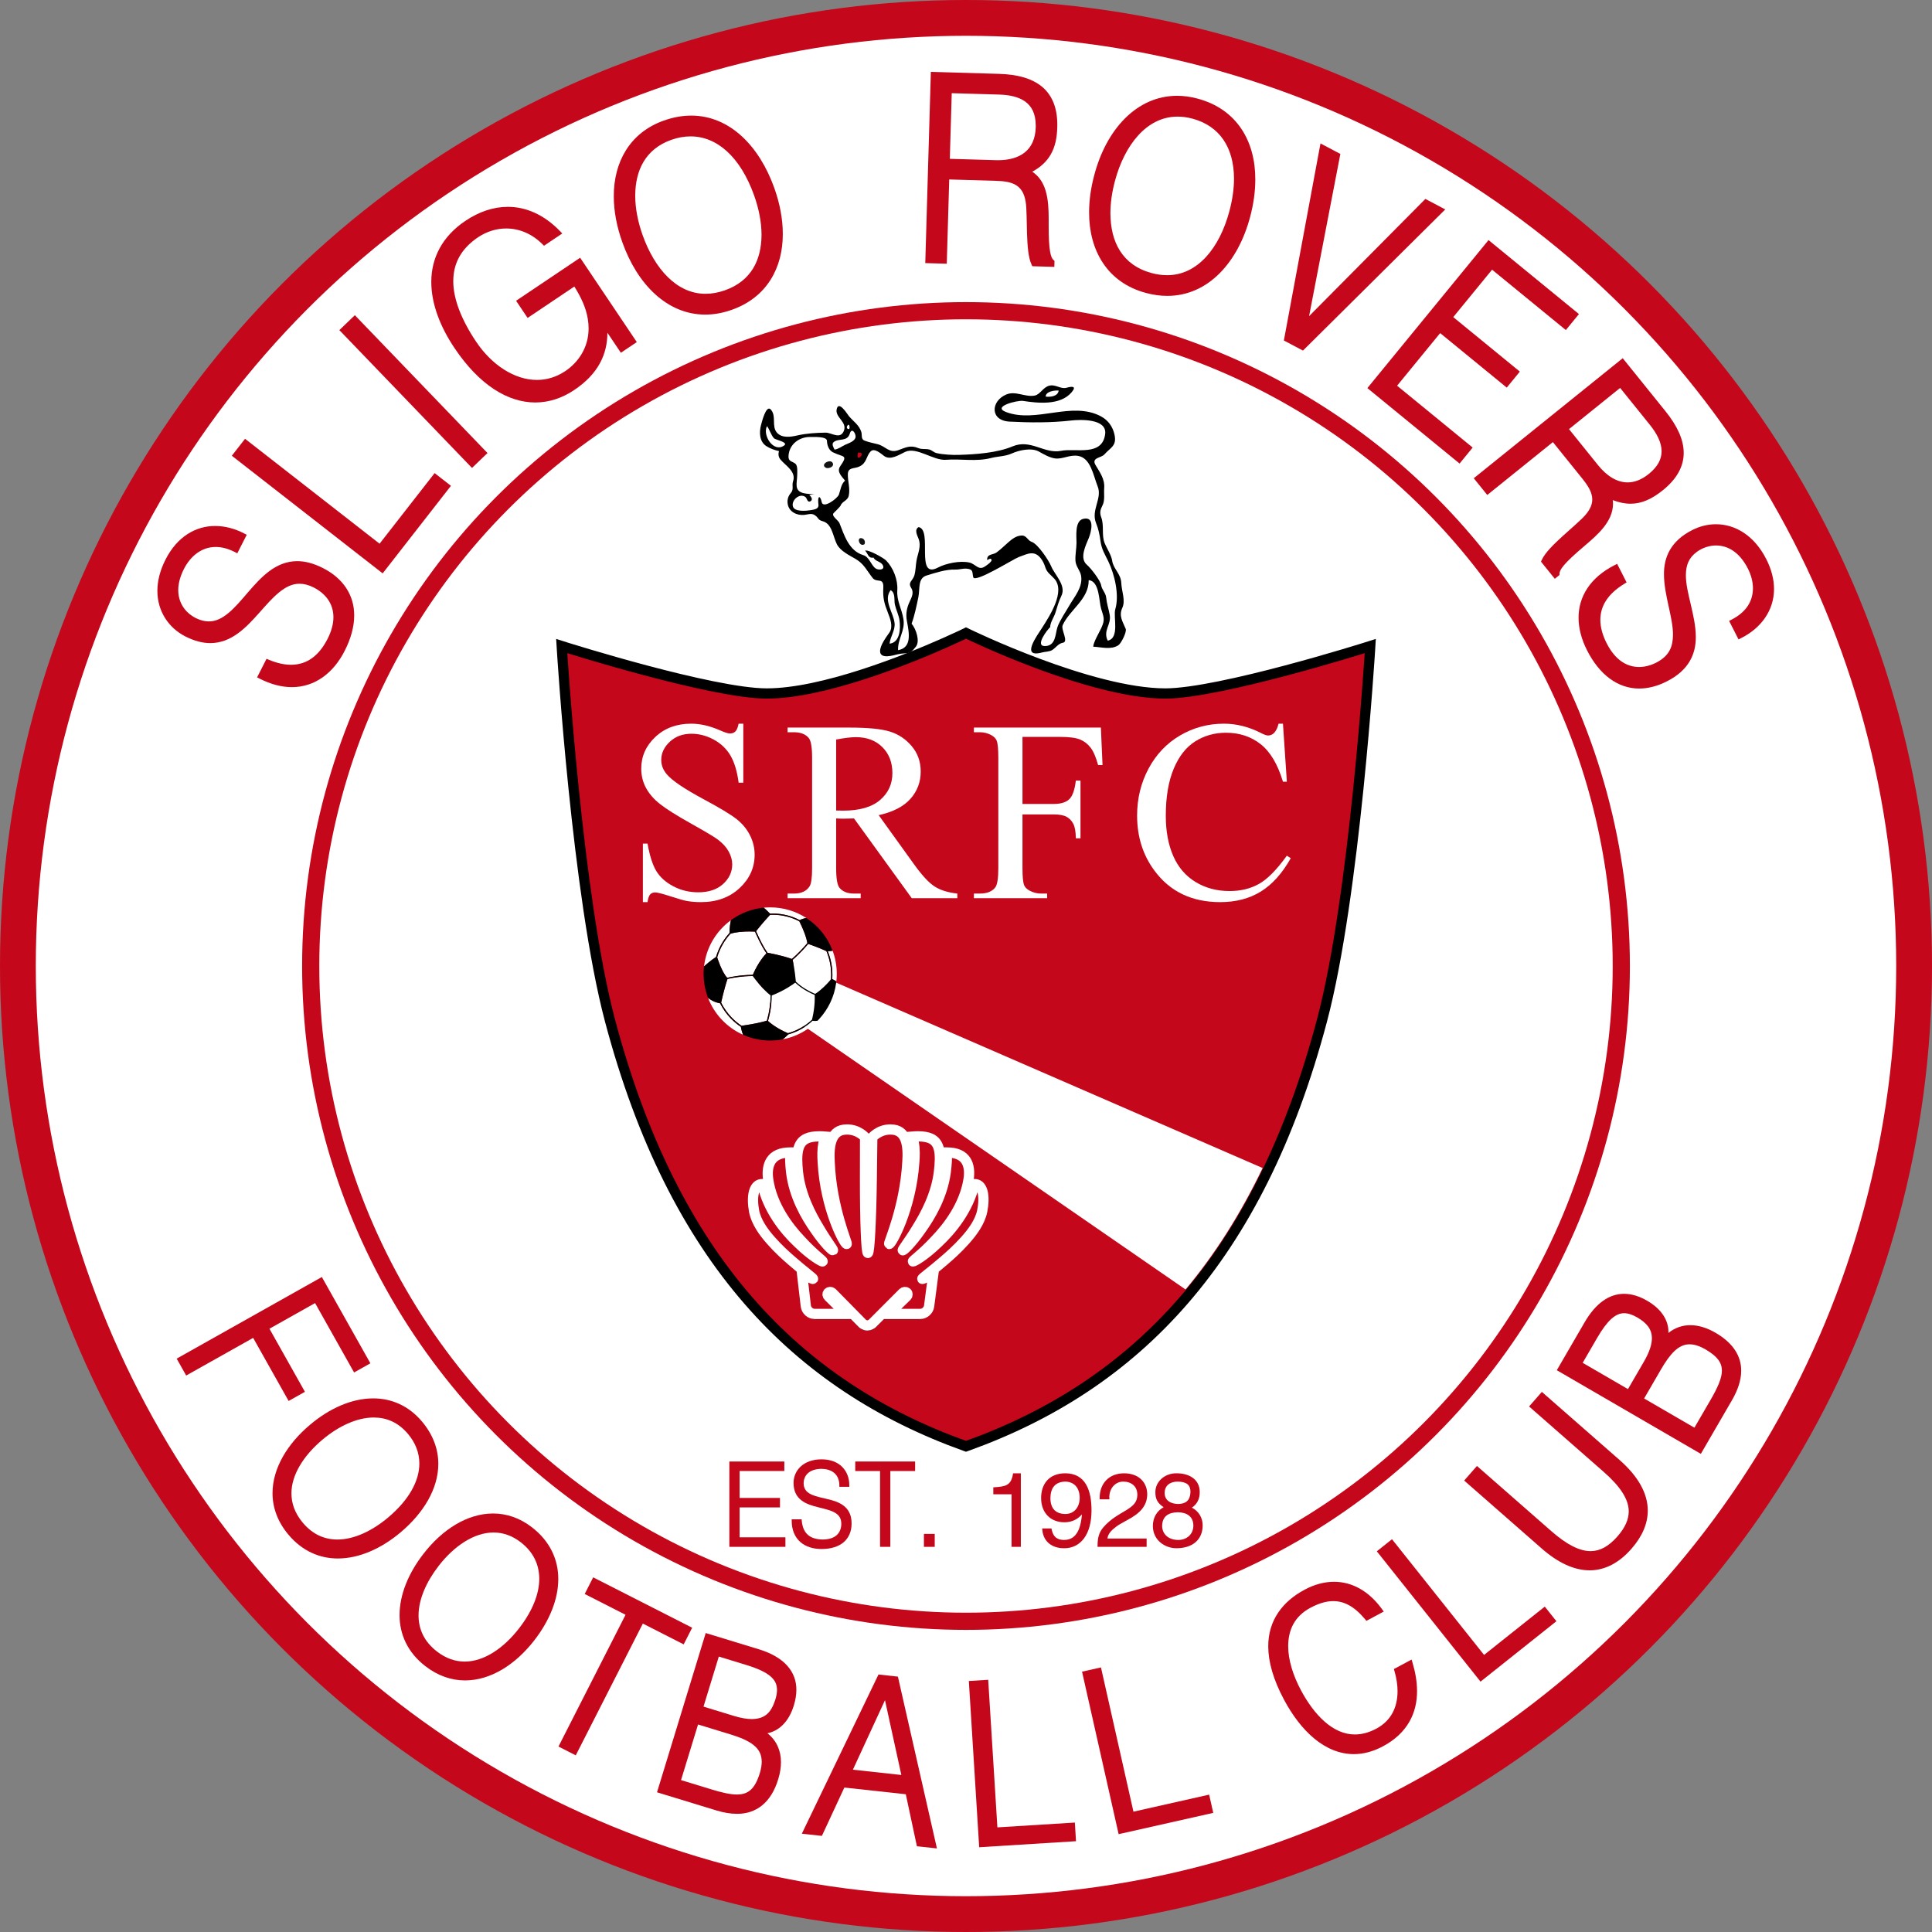 <?xml version="1.0" encoding="utf-8"?>
<!-- Generator: Adobe Illustrator 13.0.0, SVG Export Plug-In . SVG Version: 6.00 Build 14948)  -->
<!DOCTYPE svg PUBLIC "-//W3C//DTD SVG 1.0//EN" "http://www.w3.org/TR/2001/REC-SVG-20010904/DTD/svg10.dtd">
<svg version="1.0" id="Ebene_1" xmlns="http://www.w3.org/2000/svg" xmlns:xlink="http://www.w3.org/1999/xlink" x="0px" y="0px"
	 width="339.6px" height="339.6px" viewBox="0 0 339.6 339.6" enable-background="new 0 0 339.6 339.6" xml:space="preserve">
<rect x="0" y="0" width="339.6" height="339.6" fill="#808080" stroke="none"/>
<circle fill="#C5071B" cx="169.8" cy="169.8" r="169.8"/>
<circle fill="#FFFFFF" cx="169.8" cy="169.8" r="163.508"/>
<circle fill="#C5071B" cx="169.8" cy="169.8" r="116.695"/>
<circle fill="#FFFFFF" cx="169.8" cy="169.8" r="113.675"/>
<polygon fill="#C5071B" points="53.598,244.647 47.362,233.559 55.383,229.05 62.241,241.247 65.104,239.637 56.574,224.469 
	31.055,238.815 31.302,239.254 32.725,241.786 44.499,235.168 50.733,246.256 "/>
<path fill="#C5071B" d="M77.045,257.317c0.002-2.553-0.901-5.106-2.862-7.437c-2.343-2.795-5.387-4.081-8.582-4.076
	c-3.725,0.002-7.644,1.708-11.099,4.634c-4.017,3.376-6.592,7.667-6.598,12.019c-0.002,2.511,0.876,5.023,2.794,7.301
	c2.411,2.877,5.482,4.187,8.679,4.187c0.006,0,0.013,0,0.019,0c3.724-0.003,7.6-1.721,11.011-4.585
	C74.473,265.938,77.04,261.665,77.045,257.317z M73.712,257.253c0.003,3.048-1.816,6.401-5.499,9.495
	c-2.798,2.354-5.999,3.87-8.909,3.864c-2.234-0.006-4.306-0.852-6.07-2.941c-1.411-1.685-2.003-3.417-2.006-5.162
	c-0.008-3.292,2.19-6.712,5.469-9.463c2.792-2.353,6.041-3.881,8.987-3.881c0.005,0,0.01,0,0.015,0
	c2.228,0.005,4.287,0.836,6.013,2.88C73.064,253.658,73.709,255.413,73.712,257.253z"/>
<path fill="#C5071B" d="M93.501,268.462c-2.143-1.66-4.487-2.428-6.832-2.426c-4.493,0.006-8.923,2.77-12.281,7.151
	c-2.607,3.373-4.152,7.127-4.154,10.703c-0.007,3.37,1.408,6.574,4.536,8.983c2.217,1.715,4.605,2.505,6.976,2.505
	c0.003,0,0.006,0,0.01,0c4.506-0.006,8.872-2.791,12.189-7.08c2.639-3.418,4.186-7.167,4.188-10.737
	C98.141,274.151,96.687,270.917,93.501,268.462z M94.789,277.515c0.002,2.607-1.154,5.61-3.542,8.698
	c-2.675,3.465-6.157,5.863-9.565,5.852c-1.629-0.002-3.264-0.525-4.876-1.769c-2.299-1.787-3.227-3.958-3.235-6.335
	c-0.004-2.799,1.352-5.895,3.517-8.691c2.666-3.46,6.21-5.891,9.646-5.891c0.008,0,0.017,0,0.025,0
	c1.612,0.001,3.221,0.514,4.791,1.725C93.725,272.793,94.783,274.978,94.789,277.515z"/>
<polygon fill="#C5071B" points="121.665,286.116 104.266,277.26 104.038,277.709 102.777,280.186 109.956,283.84 98.166,307 
	101.204,308.548 112.996,285.387 120.175,289.042 "/>
<path fill="#C5071B" d="M133.317,289.882l-9.268-2.833l-8.562,27.993l0.481,0.148l9.937,3.038c1.253,0.38,2.469,0.599,3.626,0.599
	c0.026,0,0.053,0,0.08,0c3.219,0,5.928-1.87,7.195-6.128c0.309-1.013,0.471-1.998,0.471-2.937c0.012-2.021-0.779-3.833-2.378-5.097
	c1.87-0.368,3.731-1.858,4.65-4.923c0.281-0.923,0.436-1.826,0.436-2.701C140.005,293.88,137.894,291.25,133.317,289.882z
	 M131.925,314.637c-0.635,0.554-1.378,0.792-2.397,0.796c-1.155,0.003-2.633-0.336-4.453-0.894l-5.365-1.64l2.99-9.775l5.635,1.723
	c1.745,0.531,3.17,1.125,4.115,1.885c0.942,0.766,1.431,1.633,1.441,2.938c0,0.582-0.107,1.256-0.344,2.033
	C133.103,313.149,132.56,314.081,131.925,314.637z M132.159,302.172c-0.866,0-1.915-0.175-3.168-0.558l-5.331-1.629l2.691-8.799
	l4.825,1.476c1.983,0.604,3.37,1.249,4.216,1.96c0.843,0.718,1.178,1.44,1.188,2.429c0.001,0.493-0.096,1.057-0.291,1.697
	C135.547,301.031,134.491,302.138,132.159,302.172z"/>
<path fill="#C5071B" d="M154.416,294.338l-13.473,27.981l0.708,0.078l2.819,0.308l3.948-8.496l10.8,1.178l1.952,9.14l3.522,0.384
	l-6.861-30.2L154.416,294.338z M158.433,311.999l-8.514-0.929l5.641-12.217L158.433,311.999z"/>
<polygon fill="#C5071B" points="175.318,321.209 173.702,295.269 170.298,295.48 172.118,324.7 172.622,324.669 189.137,323.64 
	188.932,320.362 "/>
<polygon fill="#C5071B" points="199.234,318.449 193.524,293.093 190.198,293.84 196.629,322.402 197.12,322.292 213.262,318.66 
	212.539,315.455 "/>
<path fill="#C5071B" d="M248.125,291.711l-3.114,1.669l0.114,0.391c0.349,1.21,0.532,2.397,0.532,3.516
	c-0.011,2.82-1.123,5.16-3.712,6.561c-1.348,0.72-2.603,1.028-3.779,1.029c-3.895,0.025-7.211-3.509-9.473-7.742
	c-1.42-2.644-2.262-5.384-2.261-7.795c0.015-2.856,1.122-5.222,3.888-6.72c1.458-0.782,2.792-1.184,4.037-1.182
	c1.91,0.004,3.696,0.923,5.562,3.153l0.262,0.315l0.363-0.192l2.689-1.443l-0.342-0.467c-2.312-3.179-5.283-4.769-8.402-4.764
	c-1.715,0-3.461,0.475-5.16,1.386c-3.849,2.046-6.411,5.364-6.401,9.96c0.002,2.712,0.873,5.841,2.797,9.429
	c2.898,5.4,7.119,9.502,12.243,9.519c1.65,0,3.371-0.435,5.123-1.375c4.351-2.317,6.009-5.921,5.992-9.705
	c0-1.633-0.294-3.303-0.782-4.95L248.125,291.711z"/>
<polygon fill="#C5071B" points="260.863,290.897 244.68,270.56 242.011,272.682 260.239,295.591 260.634,295.278 273.582,284.972 
	271.536,282.405 "/>
<path fill="#C5071B" d="M284.659,256.61l-13.636-11.949l-2.247,2.563l13.044,11.433c3.001,2.625,4.482,4.898,4.472,7.02
	c-0.001,1.394-0.612,2.821-1.991,4.397c-1.552,1.76-3.055,2.574-4.716,2.577c-1.902,0.007-4.167-1.113-6.927-3.538l-13.045-11.431
	l-2.247,2.563l0.379,0.333l13.257,11.619c2.826,2.476,5.657,3.827,8.417,3.83c0.003,0,0.007,0,0.01,0
	c2.641,0,5.142-1.269,7.342-3.787c1.901-2.168,2.87-4.431,2.87-6.713C289.637,262.442,287.888,259.439,284.659,256.61z"/>
<path fill="#C5071B" d="M301.529,234.259c-1.473-0.854-2.967-1.323-4.407-1.324c-1.384-0.003-2.708,0.445-3.854,1.359
	c0.002-0.063,0.004-0.126,0.004-0.189c0.007-1.866-1.059-3.919-3.738-5.462c-1.335-0.775-2.698-1.22-4.059-1.22
	c-2.563-0.005-4.972,1.599-6.961,5.046l-4.867,8.381l25.319,14.703l0.253-0.436l5.215-8.985c1.011-1.744,1.627-3.492,1.627-5.199
	C306.073,238.407,304.663,236.063,301.529,234.259z M286.158,244.172l-7.959-4.62l2.533-4.364c1.804-3.112,3.256-4.355,4.728-4.355
	c0.012,0,0.023,0,0.034,0c0.676-0.001,1.437,0.242,2.329,0.76c1.69,0.998,2.531,2.075,2.541,3.64
	c0.002,1.065-0.419,2.418-1.406,4.119L286.158,244.172z M297.838,250.954l-8.841-5.133l2.958-5.096
	c1.599-2.764,3.101-4.427,5.004-4.427c0.012,0,0.024,0,0.037,0.001c0.789,0,1.713,0.266,2.82,0.909
	c2.129,1.253,2.842,2.353,2.852,3.714c0.01,1.296-0.734,2.987-2.013,5.18L297.838,250.954z"/>
<path fill="#C5071B" d="M36.978,113.043c3.763-0.015,6.323-2.788,8.646-5.386c2.331-2.641,4.466-5.081,7.035-5.048
	c0.754,0.001,1.575,0.194,2.503,0.667c2.055,1.057,3.439,2.81,3.445,5.208c0,1.119-0.307,2.398-1.035,3.829
	c-1.437,2.791-3.475,4.532-6.411,4.539c-1.137,0-2.425-0.266-3.88-0.871l-0.431-0.179l-0.21,0.415l-1.449,2.847l0.447,0.228
	c1.986,1.011,3.891,1.49,5.667,1.49c0.004,0,0.008,0,0.012,0c4.032,0,7.301-2.49,9.272-6.384c1.112-2.187,1.671-4.28,1.671-6.217
	c0.012-3.552-1.927-6.528-5.504-8.333c-1.653-0.841-3.147-1.213-4.513-1.213c-3.814,0.015-6.36,2.832-8.645,5.47
	c-2.291,2.684-4.372,5.156-6.894,5.121c-0.469,0-0.964-0.079-1.5-0.257c-2.119-0.726-3.868-2.563-3.871-5.24
	c0-1.088,0.292-2.332,0.997-3.718c1.16-2.268,3.106-3.868,5.589-3.868c1.01,0,2.126,0.264,3.345,0.884l0.449,0.229l1.658-3.256
	l-0.444-0.23c-1.642-0.853-3.383-1.316-5.101-1.316c-3.405-0.01-6.687,1.86-8.734,5.909c-0.984,1.93-1.428,3.787-1.428,5.492
	c-0.004,3.635,2.027,6.548,4.927,8.018C34.188,112.684,35.643,113.043,36.978,113.043z"/>
<polygon fill="#C5071B" points="67.573,100.389 79.264,85.396 76.398,83.16 66.721,95.571 43.073,77.129 40.75,80.109 
	67.264,100.786 "/>
<polygon fill="#C5071B" points="83.33,81.905 85.691,79.633 62.375,55.405 59.651,58.026 82.967,82.254 "/>
<path fill="#C5071B" d="M94.088,70.746c2.396,0,4.719-0.762,6.839-2.186c4.25-2.836,5.833-6.303,5.839-10.076l2.369,3.525
	l2.799-1.879l-9.959-14.825l-11.26,7.563l2.025,3.018l0.418-0.281l7.797-5.238c1.175,1.876,2.048,3.722,2.365,5.683
	c0.096,0.58,0.141,1.136,0.141,1.668c0,3.478-1.905,6.036-4.087,7.505c-1.608,1.079-3.295,1.559-4.991,1.56
	c-3.916,0.008-7.939-2.62-10.673-6.694c-2.588-3.85-4.04-7.52-4.036-10.675c0.01-3.051,1.302-5.643,4.347-7.702
	c1.513-1.016,3.23-1.55,4.964-1.55c2.21,0.002,4.446,0.862,6.345,2.745l0.293,0.291l3.212-2.158l-0.42-0.433
	c-2.808-2.896-5.979-4.252-9.15-4.249c-2.556,0-5.092,0.874-7.44,2.451c-4.15,2.775-6.022,6.614-6.014,10.762
	c0.002,3.766,1.502,7.773,4.079,11.609C84.258,67.685,89.268,70.743,94.088,70.746z"/>
<path fill="#C5071B" d="M123.957,55.3c1.507,0,3.081-0.273,4.697-0.85c6.155-2.179,8.964-7.396,8.944-13.34
	c0-2.583-0.514-5.313-1.483-8.033c-2.64-7.428-7.866-12.75-14.612-12.757c-1.546,0-3.163,0.282-4.828,0.876
	c-5.979,2.117-8.804,7.322-8.786,13.308c0,2.595,0.517,5.346,1.511,8.098C112,49.919,117.236,55.291,123.957,55.3z M111.657,34.377
	c0.021-4.457,1.804-8.164,6.313-9.785c1.169-0.418,2.309-0.618,3.411-0.618c4.626-0.004,8.74,3.572,11.174,10.372
	c0.835,2.343,1.305,4.726,1.305,6.935c-0.023,4.43-1.816,8.085-6.388,9.731c-1.213,0.433-2.36,0.63-3.441,0.63
	c-5.068,0.017-8.969-4.412-11.074-10.312C112.125,38.998,111.657,36.605,111.657,34.377z"/>
<path fill="#C5071B" d="M178.519,32.498c0.874,0.514,1.508,1.345,1.777,3.021c0.179,1.172,0.161,3.334,0.226,5.463
	c0.075,2.144,0.2,4.24,0.806,5.539l0.132,0.276l3.867,0.113l0.03-1.05l-0.169-0.156c-0.473-0.38-0.875-1.572-0.858-6.145
	c0-0.146,0-0.293,0.001-0.445c0-0.175,0.001-0.351,0.001-0.53c-0.001-1.675-0.055-3.485-0.548-5.097
	c-0.395-1.309-1.12-2.508-2.338-3.303c2.938-1.596,4.318-3.975,4.395-7.831c0.002-0.151,0.005-0.296,0.005-0.445
	c0.006-2.953-0.912-5.199-2.697-6.673c-1.78-1.472-4.331-2.155-7.533-2.25l-11.995-0.35l-0.981,33.611l3.778,0.111l0.432-14.809
	l8.217,0.241C176.427,31.826,177.639,31.985,178.519,32.498z M166.956,27.917l0.337-11.538l8.299,0.242
	c1.767,0.049,3.413,0.382,4.567,1.197c1.146,0.816,1.892,2.073,1.902,4.282c0,0.092-0.001,0.186-0.003,0.283
	c-0.068,2.104-0.794,3.496-1.938,4.416c-1.146,0.917-2.773,1.362-4.666,1.361c-0.121,0-0.242-0.001-0.364-0.004L166.956,27.917z"/>
<path fill="#C5071B" d="M210.474,17.325c-1.226-0.329-2.421-0.486-3.575-0.486c-7.115,0.009-12.46,5.943-14.563,13.979
	c-0.592,2.211-0.898,4.407-0.898,6.504c-0.025,6.625,3.143,12.355,10.027,14.181c1.285,0.343,2.528,0.508,3.725,0.508
	c7.231-0.009,12.45-5.983,14.549-13.87c0.6-2.254,0.913-4.474,0.913-6.587C220.677,24.865,217.444,19.169,210.474,17.325z
	 M216.909,31.39c0,1.759-0.267,3.696-0.823,5.775c-1.686,6.277-5.493,11.225-10.951,11.207c-0.85,0-1.747-0.118-2.693-0.37
	c-5.188-1.406-7.23-5.467-7.259-10.506c0-1.823,0.283-3.759,0.804-5.704c1.671-6.249,5.552-11.293,10.984-11.293
	c0.012,0,0.023,0,0.034,0c0.826,0,1.695,0.114,2.608,0.358C214.346,22.141,216.884,25.862,216.909,31.39z"/>
<polygon fill="#C5071B" points="254.041,36.813 250.548,34.965 230.108,55.568 235.603,27.059 232.109,25.212 231.985,25.885 
	225.674,59.849 229.031,61.625 "/>
<polygon fill="#C5071B" points="240.739,68.537 256.559,81.483 258.86,78.67 245.577,67.799 253.146,58.552 264.852,68.133 
	267.154,65.32 255.447,55.74 262.271,47.405 275.239,58.018 277.541,55.206 261.648,42.2 240.351,68.217 "/>
<path fill="#C5071B" d="M261.426,87.006l11.536-9.295l5.16,6.402c1.027,1.268,1.768,2.474,1.759,3.675
	c0,0.811-0.309,1.686-1.194,2.721c-0.776,0.896-2.431,2.29-4.007,3.722c-1.581,1.449-3.091,2.906-3.686,4.212l-0.125,0.281
	l2.428,3.012l0.819-0.66l0.007-0.229c0.014-0.332,0.144-0.736,0.796-1.509c0.646-0.764,1.781-1.838,3.657-3.426
	c2.221-1.901,4.921-4.193,4.954-7.321c0-0.224-0.015-0.451-0.045-0.681c1.083,0.412,2.111,0.633,3.128,0.633
	c1.916,0.002,3.724-0.796,5.681-2.375c2.441-1.959,3.667-4.171,3.663-6.561c-0.004-2.344-1.147-4.762-3.187-7.298l-7.531-9.343
	l-26.184,21.099L261.426,87.006z M284.78,68.188l5.21,6.464c1.224,1.514,2.085,3.137,2.079,4.672
	c-0.005,1.311-0.582,2.628-2.251,3.985c-1.308,1.051-2.549,1.484-3.722,1.484c-1.862,0.004-3.663-1.123-5.196-3.025l-5.108-6.338
	L284.78,68.188z"/>
<path fill="#C5071B" d="M310.467,98.279c-2.138-4.22-5.535-6.138-8.848-6.13c-1.433,0-2.845,0.353-4.132,1.008
	c-3.852,1.93-5.026,4.838-5,7.802c0.013,3.677,1.6,7.569,1.585,10.632c-0.026,2.084-0.625,3.677-2.924,4.873
	c-0.986,0.501-2.023,0.778-3.039,0.778c-2.077-0.011-4.128-1.117-5.684-4.146c-0.721-1.414-1.124-2.818-1.122-4.149
	c0.009-2.293,1.147-4.446,4.214-6.331l0.398-0.242l-0.211-0.416l-1.45-2.848l-0.447,0.229c-4.297,2.17-6.344,5.561-6.333,9.242
	c0,1.881,0.521,3.824,1.491,5.727c2.193,4.335,5.446,6.72,9.162,6.72c0.003,0,0.006,0,0.01,0c1.568,0,3.201-0.421,4.846-1.258
	c3.913-1.964,5.125-4.868,5.1-7.824c-0.015-3.783-1.762-7.773-1.745-10.855c0.013-1.697,0.466-3.035,1.957-4.112
	c0.968-0.686,2.148-1.1,3.355-1.099c1.969,0.009,4.047,1.063,5.579,4.046c0.572,1.126,0.896,2.327,0.896,3.485
	c-0.014,2.106-1.018,4.093-3.743,5.496l-0.448,0.228l1.655,3.256l0.448-0.223c3.443-1.712,5.797-4.81,5.794-8.646
	C311.83,101.877,311.399,100.11,310.467,98.279z"/>
<polygon fill="#C5071B" points="130.006,264.972 137.102,264.972 137.102,263.301 130.006,263.301 130.006,258.57 137.866,258.571 
	137.866,256.899 128.202,256.899 128.202,271.898 128.455,271.898 138.059,271.898 138.059,270.226 130.006,270.226 "/>
<path fill="#C5071B" d="M145.521,263.522c-1.021-0.249-2.043-0.44-2.817-0.784c-0.776-0.353-1.277-0.803-1.415-1.641
	c-0.02-0.129-0.031-0.258-0.031-0.389c0.017-1.242,0.863-2.502,3.148-2.521c1.681,0.024,3.12,0.845,3.134,2.91v0.251h1.754
	l-0.009-0.259c0-0.009,0-0.019,0-0.036c0.001-1.223-0.407-2.362-1.232-3.196c-0.824-0.833-2.055-1.341-3.647-1.34
	c-1.59-0.001-2.824,0.486-3.658,1.254c-0.834,0.768-1.261,1.81-1.26,2.883c-0.01,3.018,2.305,3.796,4.387,4.3
	c1.056,0.264,2.089,0.493,2.826,0.907c0.733,0.423,1.173,0.96,1.183,2c-0.023,1.475-0.884,2.725-3.248,2.748
	c-2.037-0.028-3.484-0.836-3.709-3.312l-0.019-0.231h-0.231h-1.514v0.252c-0.002,1.625,0.557,2.886,1.505,3.722
	c0.948,0.836,2.26,1.241,3.739,1.241c1.627-0.001,2.947-0.403,3.868-1.177c0.921-0.772,1.417-1.917,1.414-3.302
	C149.702,264.835,147.542,263.995,145.521,263.522z"/>
<polygon fill="#C5071B" points="150.333,257.152 150.333,258.571 154.693,258.571 154.693,271.897 156.498,271.897 156.498,258.571 
	160.858,258.571 160.858,256.899 150.333,256.899 "/>
<polygon fill="#C5071B" points="162.403,271.897 162.655,271.897 164.302,271.897 164.302,269.623 162.403,269.623 "/>
<path fill="#C5071B" d="M178.04,259.181c-0.184,1.028-0.526,1.512-1.027,1.802c-0.504,0.293-1.239,0.38-2.178,0.439l-0.234,0.015
	v1.228h3.206v9.232h1.632v-12.924h-1.363L178.04,259.181z"/>
<path fill="#C5071B" d="M187.255,258.971c-1.41-0.002-2.493,0.465-3.205,1.258c-0.712,0.792-1.047,1.883-1.046,3.1
	c-0.001,1.259,0.397,2.327,1.118,3.079c0.719,0.753,1.755,1.173,2.975,1.172c1.271,0.004,2.314-0.495,3.083-1.39
	c-0.077,0.925-0.236,1.922-0.593,2.731c-0.471,1.044-1.192,1.758-2.56,1.768c-1.281-0.022-1.896-0.583-2.167-1.823l-0.04-0.204
	h-0.207h-1.422l0.026,0.276c0.19,2.14,1.817,3.207,3.804,3.207c0.02,0,0.039,0,0.059,0c1.383,0.003,2.604-0.586,3.45-1.72
	c0.847-1.132,1.329-2.785,1.331-4.927c-0.002-1.76-0.25-3.367-0.957-4.566C190.202,259.728,188.999,258.964,187.255,258.971z
	 M189.788,263.294c-0.014,1.579-0.927,2.825-2.533,2.831c-1.7-0.024-2.594-0.972-2.62-2.76h-0.001
	c0.03-1.859,0.846-2.88,2.625-2.938C188.86,260.474,189.768,261.554,189.788,263.294z"/>
<path fill="#C5071B" d="M196.146,268.392c1.742-1.36,5.479-2.208,5.509-5.731c0-1.01-0.354-1.941-1.051-2.613
	c-0.695-0.673-1.723-1.076-3.024-1.075c-1.28-0.001-2.361,0.427-3.115,1.192c-0.755,0.763-1.172,1.852-1.172,3.13v0.251h0.252h1.468
	l-0.018-0.27c-0.003-0.041-0.003-0.083-0.003-0.129c0.004-1.499,1.032-2.717,2.447-2.72c1.435,0.018,2.469,0.824,2.479,2.303
	c-0.006,1.344-0.747,1.964-1.922,2.703c-1.166,0.722-2.71,1.478-4.043,3.018c-0.843,0.969-1.015,1.996-1.029,3.191l-0.005,0.256
	h8.63v-1.456h-6.899C194.787,269.534,195.411,268.955,196.146,268.392z"/>
<path fill="#C5071B" d="M209.505,265.009c0.946-0.625,1.391-1.577,1.38-2.753c0.004-1.141-0.51-1.995-1.269-2.521
	c-0.758-0.53-1.745-0.761-2.734-0.762c-0.043-0.004-0.097-0.003-0.143-0.003c-2.008,0.003-3.646,1.456-3.652,3.286
	c-0.021,1.372,0.498,2.032,1.454,2.676c-1.23,0.655-1.899,1.89-1.894,3.296c0.003,2.599,2.232,3.914,4.129,3.917
	c1.363-0.001,2.516-0.346,3.337-1.033c0.823-0.686,1.287-1.716,1.284-2.99C211.401,266.752,210.674,265.613,209.505,265.009z
	 M207.04,265.819c1.584,0.022,2.714,0.749,2.726,2.339c-0.007,1.515-1.132,2.521-2.654,2.531c-1.781-0.012-2.823-1.071-2.833-2.461
	C204.297,266.54,205.382,265.847,207.04,265.819z M207.111,264.364c-1.312-0.021-2.389-0.593-2.392-1.95
	c0.009-1.31,0.96-1.967,2.268-1.986c1.647,0.034,2.242,0.623,2.268,1.739C209.226,263.813,208.385,264.331,207.111,264.364z"/>
<path fill="#C5071B" stroke="#000000" stroke-width="1.8" d="M169.63,254.167c-29.62-10.635-51.255-32.749-62.41-74.799l0,0
	c-5.776-21.765-8.433-65.059-8.436-65.075l0,0l-0.045-0.732l0.699,0.221c0.015,0.003,6.432,2.032,14.074,4.063l0,0
	c7.634,2.032,16.513,4.058,21.246,4.052l0,0c9.872,0.011,24.564-5.91,31.247-8.876l0,0c2.231-0.987,3.57-1.642,3.574-1.644l0,0
	l0.22-0.108l0.222,0.108c0.003,0.002,1.342,0.657,3.574,1.644l0,0c2.231,0.987,5.347,2.305,8.877,3.622l0,0
	c7.056,2.636,15.795,5.258,22.369,5.254l0,0c4.734,0.005,13.613-2.021,21.245-4.052l0,0c7.642-2.031,14.061-4.058,14.075-4.063l0,0
	l0.698-0.222l-0.044,0.733c-0.003,0.017-2.658,43.311-8.437,65.075l0,0c-11.152,42.05-32.788,64.164-62.409,74.799l0,0l-0.171,0.061
	L169.63,254.167L169.63,254.167z"/>
<path fill="#FFFFFF" d="M130.656,127.206v10.374h-0.819c-0.265-1.991-0.741-3.576-1.427-4.755c-0.686-1.18-1.663-2.116-2.931-2.81
	c-1.269-0.693-2.581-1.04-3.938-1.04c-1.534,0-2.802,0.468-3.805,1.405c-1.003,0.937-1.504,2.002-1.504,3.196
	c0,0.915,0.317,1.748,0.952,2.5c0.914,1.106,3.089,2.581,6.525,4.424c2.802,1.504,4.715,2.658,5.741,3.461
	c1.025,0.804,1.813,1.751,2.367,2.843c0.553,1.091,0.83,2.234,0.83,3.429c0,2.271-0.881,4.229-2.644,5.873
	c-1.762,1.645-4.029,2.467-6.802,2.467c-0.871,0-1.689-0.066-2.456-0.199c-0.457-0.074-1.405-0.343-2.843-0.808
	c-1.438-0.464-2.348-0.697-2.731-0.697c-0.369,0-0.66,0.111-0.874,0.332s-0.373,0.678-0.476,1.372h-0.818v-10.286h0.818
	c0.384,2.153,0.899,3.764,1.548,4.833s1.641,1.958,2.976,2.665c1.334,0.708,2.798,1.062,4.391,1.062c1.843,0,3.299-0.487,4.369-1.46
	s1.604-2.124,1.604-3.451c0-0.737-0.203-1.482-0.608-2.234c-0.406-0.752-1.036-1.453-1.891-2.102
	c-0.575-0.442-2.146-1.383-4.712-2.82c-2.566-1.438-4.391-2.585-5.475-3.44s-1.906-1.799-2.466-2.832
	c-0.561-1.032-0.841-2.167-0.841-3.406c0-2.153,0.826-4.007,2.478-5.563c1.651-1.556,3.753-2.333,6.304-2.333
	c1.593,0,3.281,0.391,5.065,1.172c0.826,0.369,1.409,0.553,1.748,0.553c0.384,0,0.697-0.114,0.94-0.343
	c0.243-0.229,0.439-0.689,0.586-1.382H130.656z"/>
<path fill="#FFFFFF" d="M168.276,157.886h-8.007l-10.153-14.024c-0.752,0.03-1.364,0.044-1.836,0.044
	c-0.191,0-0.398-0.003-0.619-0.011s-0.45-0.019-0.686-0.034v8.716c0,1.888,0.206,3.06,0.619,3.517
	c0.561,0.649,1.401,0.973,2.522,0.973h1.172v0.818h-12.852v-0.818h1.128c1.268,0,2.175-0.413,2.721-1.239
	c0.31-0.457,0.464-1.541,0.464-3.251V133.2c0-1.887-0.207-3.06-0.62-3.517c-0.575-0.649-1.43-0.973-2.565-0.973h-1.128v-0.818
	h10.927c3.186,0,5.534,0.232,7.046,0.697c1.511,0.464,2.794,1.32,3.849,2.566c1.054,1.246,1.581,2.732,1.581,4.457
	c0,1.844-0.601,3.444-1.802,4.8c-1.203,1.357-3.064,2.315-5.586,2.875l6.194,8.605c1.416,1.976,2.632,3.288,3.65,3.937
	c1.018,0.649,2.345,1.062,3.981,1.239V157.886z M146.975,142.469c0.28,0,0.523,0.003,0.73,0.011s0.376,0.011,0.509,0.011
	c2.861,0,5.017-0.62,6.47-1.858c1.452-1.238,2.179-2.816,2.179-4.733c0-1.873-0.586-3.396-1.759-4.568
	c-1.172-1.172-2.724-1.758-4.656-1.758c-0.855,0-2.013,0.141-3.473,0.42V142.469z"/>
<path fill="#FFFFFF" d="M179.729,129.528v11.79h5.463c1.254,0,2.171-0.276,2.754-0.829c0.582-0.553,0.969-1.648,1.162-3.285h0.818
	v10.153h-0.818c-0.016-1.165-0.167-2.02-0.454-2.566c-0.288-0.545-0.686-0.955-1.195-1.228c-0.509-0.273-1.265-0.409-2.268-0.409
	h-5.463v9.423c0,1.519,0.096,2.521,0.287,3.008c0.148,0.369,0.458,0.686,0.929,0.951c0.649,0.354,1.327,0.531,2.035,0.531h1.084
	v0.818H171.19v-0.818h1.062c1.239,0,2.138-0.361,2.698-1.084c0.354-0.472,0.531-1.607,0.531-3.406V133.2
	c0-1.518-0.095-2.521-0.287-3.008c-0.147-0.369-0.45-0.686-0.907-0.952c-0.635-0.354-1.313-0.531-2.035-0.531h-1.062v-0.818h22.319
	l0.288,6.592h-0.774c-0.384-1.401-0.83-2.429-1.339-3.085c-0.508-0.656-1.136-1.132-1.88-1.427
	c-0.745-0.295-1.899-0.442-3.461-0.442H179.729z"/>
<path fill="#FFFFFF" d="M225.513,127.206l0.686,10.197h-0.686c-0.915-3.052-2.22-5.25-3.916-6.592
	c-1.696-1.342-3.73-2.013-6.105-2.013c-1.991,0-3.79,0.505-5.397,1.516c-1.607,1.01-2.873,2.621-3.793,4.833
	c-0.922,2.212-1.383,4.963-1.383,8.251c0,2.713,0.436,5.065,1.306,7.057c0.87,1.991,2.178,3.517,3.926,4.579
	c1.747,1.062,3.742,1.593,5.983,1.593c1.947,0,3.665-0.417,5.154-1.25c1.49-0.833,3.127-2.488,4.911-4.966l0.686,0.442
	c-1.504,2.669-3.259,4.623-5.265,5.862c-2.006,1.239-4.387,1.858-7.145,1.858c-4.969,0-8.818-1.843-11.546-5.53
	c-2.036-2.743-3.053-5.972-3.053-9.688c0-2.994,0.671-5.744,2.013-8.251c1.342-2.507,3.189-4.45,5.541-5.829
	c2.352-1.378,4.922-2.068,7.709-2.068c2.168,0,4.306,0.531,6.415,1.592c0.619,0.325,1.062,0.487,1.327,0.487
	c0.398,0,0.745-0.14,1.04-0.42c0.384-0.398,0.656-0.952,0.818-1.659H225.513z"/>
<path fill="#FFFFFF" d="M139.473,169.463l-6.292,5.285l75.209,51.911c5.092-6.093,9.619-13.163,13.546-21.348L139.473,169.463z"/>
<path d="M169.257,210.319c-0.208-0.875-0.522-1.639-1.045-2.165c-0.347-0.349-0.816-0.579-1.341-0.574c-0.003,0-0.007,0-0.011,0
	c-0.013-0.99-0.153-1.962-0.483-2.821c-0.346-0.902-0.917-1.688-1.771-2.166c-0.567-0.318-1.25-0.492-2.035-0.491
	c-0.074,0-0.149,0.003-0.224,0.006c-0.079-0.279-0.172-0.542-0.283-0.788c-0.285-0.63-0.704-1.154-1.278-1.502
	c-0.574-0.348-1.28-0.514-2.116-0.514c-0.369,0-0.766,0.033-1.193,0.096c-0.14-0.217-0.302-0.418-0.49-0.594
	c-0.46-0.434-1.089-0.694-1.824-0.69c-1.027,0-1.811,0.491-2.316,0.954c-0.152,0.14-0.281,0.279-0.389,0.405
	c-0.107-0.126-0.237-0.265-0.39-0.405c-0.506-0.463-1.289-0.954-2.316-0.954c-0.734-0.004-1.363,0.256-1.824,0.69
	c-0.188,0.176-0.35,0.376-0.49,0.594c-0.426-0.063-0.824-0.096-1.192-0.096c-0.835,0-1.542,0.166-2.116,0.514
	c-0.574,0.348-0.993,0.872-1.278,1.502c-0.11,0.247-0.204,0.509-0.283,0.788c-0.075-0.003-0.15-0.006-0.224-0.006
	c-0.784,0-1.467,0.173-2.035,0.491c-0.854,0.478-1.425,1.264-1.771,2.166c-0.33,0.859-0.47,1.831-0.483,2.821
	c-0.004,0-0.007,0-0.011,0c-0.524-0.004-0.995,0.225-1.341,0.574c-0.523,0.526-0.835,1.29-1.044,2.165
	c-0.207,0.876-0.296,1.87-0.297,2.863l0,0c0.024,2.174,0.944,4.041,1.903,5.525c0.982,1.495,2.071,2.669,3.026,3.598
	c0.298,0.284,0.583,0.544,0.853,0.781c-0.005,0.028-0.009,0.058-0.009,0.086l0,0v6.454c0,1.253,1.015,2.267,2.267,2.268h6.258
	l1.332,1.429l0.04,0.038c0.039,0.022,0.591,0.52,1.426,0.533c0.835-0.013,1.387-0.511,1.425-0.533l0.04-0.038l1.331-1.429h6.258
	c1.252,0,2.267-1.014,2.267-2.267v-6.455c0-0.029-0.003-0.058-0.009-0.086c0.271-0.238,0.555-0.498,0.853-0.782
	c0.956-0.928,2.044-2.103,3.028-3.598c0.958-1.484,1.878-3.351,1.902-5.525C169.554,212.189,169.463,211.195,169.257,210.319z"/>
<g>
	<path fill="#C5071B" d="M169.619,218.049c-1.303,1.467-2.66,2.672-3.806,3.648c-2.252,1.944-3.771,2.994-3.694,3.1
		c0.042,0.064,0.781-0.296,1.966-1.089l-0.767,5.872c-0.102,0.763-0.804,1.378-1.574,1.38h-5.542l3.168-3.09
		c0.197-0.186,0.211-0.476,0.031-0.649c-0.182-0.173-0.489-0.164-0.687,0.022l-5.43,5.438c-0.097,0.071-0.479,0.317-0.827,0.307
		c-0.209,0.002-0.429-0.077-0.592-0.165c-0.082-0.043-0.149-0.086-0.193-0.118c-0.018-0.012-0.031-0.022-0.041-0.03l-5.35-5.433
		c-0.195-0.187-0.503-0.196-0.687-0.022c-0.183,0.173-0.173,0.464,0.022,0.649l3.125,3.09H143.2
		c-0.769-0.002-1.463-0.618-1.554-1.381l-0.684-5.872c1.174,0.793,1.908,1.153,1.952,1.089c0.079-0.106-1.425-1.155-3.65-3.1
		c-1.133-0.976-2.473-2.182-3.755-3.648c-1.291-1.458-2.581-3.229-2.956-5.149c-0.236-1.267-0.268-2.532-0.01-3.43
		c0.128-0.449,0.331-0.8,0.573-1.018c0.25-0.217,0.502-0.311,0.855-0.315c0.01,0,0.02,0.001,0.029,0.002
		c0.95,4.41,3.872,8.076,6.222,10.284c2.416,2.384,4.319,3.406,4.382,3.308c0.093-0.104-1.625-1.287-3.821-3.696
		c-2.268-2.373-5.086-6.167-5.744-10.655l0,0c-0.202-1.305-0.071-2.543,0.517-3.405c0.297-0.433,0.701-0.773,1.239-1.013
		c0.542-0.239,1.227-0.38,2.116-0.38c0.012,0,0.025,0,0.038,0c-0.106,0.99-0.033,2.143,0.114,3.45l0,0
		c0.498,4.191,2.578,7.786,4.255,10.159c1.635,2.394,2.992,3.654,3.096,3.579c0.119-0.076-1.004-1.449-2.423-3.859
		c-1.456-2.394-3.303-5.895-3.73-9.879h0c-0.167-1.583-0.203-2.905,0.023-3.9c0.233-1.001,0.699-1.635,1.488-2
		c0.534-0.245,1.255-0.387,2.26-0.388c0.33,0,0.689,0.016,1.079,0.047c-0.172,0.381-0.292,0.789-0.375,1.21
		c-0.203,1.053-0.186,2.204-0.12,3.251c0.432,8.267,3.896,14.581,4.214,14.412c0.208-0.048-2.664-6.315-2.998-14.412l0,0
		c-0.075-1.36-0.042-2.872,0.406-3.976c0.226-0.555,0.552-0.995,0.972-1.285c0.425-0.288,0.929-0.45,1.682-0.454
		c1.023,0,1.83,0.351,2.405,0.729c0.284,0.188,0.502,0.377,0.645,0.518c0.05,0.05,0.09,0.091,0.121,0.125l-0.012,7.227
		c-0.012,7.245,0.212,13.107,0.5,13.107c0.288,0,0.595-5.863,0.685-13.107l0,0l0.09-7.227c0.032-0.034,0.072-0.075,0.122-0.125
		c0.146-0.14,0.367-0.33,0.653-0.518c0.581-0.377,1.392-0.729,2.415-0.729c0.753,0.004,1.254,0.166,1.676,0.454
		c0.416,0.29,0.736,0.73,0.953,1.285c0.434,1.104,0.445,2.616,0.351,3.976l0,0c-0.449,8.097-3.409,14.363-3.201,14.412
		c0.315,0.169,3.868-6.145,4.417-14.412c0.082-1.048,0.115-2.199-0.074-3.251c-0.078-0.421-0.191-0.829-0.357-1.21
		c0.389-0.032,0.749-0.047,1.078-0.047c1.005,0,1.724,0.143,2.254,0.388c0.783,0.365,1.241,0.999,1.46,2
		c0.21,0.995,0.157,2.316-0.033,3.9l0,0c-0.484,3.984-2.379,7.485-3.869,9.879c-1.453,2.41-2.596,3.783-2.479,3.859
		c0.103,0.075,1.479-1.186,3.146-3.579c1.71-2.373,3.841-5.968,4.398-10.159l0,0c0.166-1.307,0.254-2.459,0.163-3.45
		c0.012,0,0.025,0,0.037,0c0.889,0,1.572,0.142,2.11,0.38c0.536,0.24,0.934,0.581,1.226,1.013c0.576,0.862,0.688,2.1,0.468,3.405
		c-0.721,4.487-3.593,8.282-5.894,10.655c-2.231,2.409-3.964,3.592-3.874,3.696c0.062,0.098,1.979-0.924,4.429-3.308
		c2.381-2.208,5.355-5.874,6.367-10.284c0.009,0,0.019-0.002,0.029-0.002c0.354,0.004,0.604,0.098,0.851,0.315
		c0.239,0.218,0.438,0.569,0.56,1.018c0.245,0.898,0.195,2.164-0.06,3.43C172.245,214.82,170.931,216.591,169.619,218.049z"/>
	<path fill="none" stroke="#FFFFFF" stroke-width="1.8" d="M169.619,218.049c-1.303,1.467-2.66,2.672-3.806,3.648
		c-2.252,1.944-3.771,2.994-3.694,3.1c0.042,0.064,0.781-0.296,1.966-1.089l-0.767,5.872c-0.102,0.763-0.804,1.378-1.574,1.38
		h-5.542l3.168-3.09c0.197-0.186,0.211-0.476,0.031-0.649c-0.182-0.173-0.489-0.164-0.687,0.022l-5.43,5.438
		c-0.097,0.071-0.479,0.317-0.827,0.307c-0.209,0.002-0.429-0.077-0.592-0.165c-0.082-0.043-0.149-0.086-0.193-0.118
		c-0.018-0.012-0.031-0.022-0.041-0.03l-5.35-5.433c-0.195-0.187-0.503-0.196-0.687-0.022c-0.183,0.173-0.173,0.464,0.022,0.649
		l3.125,3.09H143.2c-0.769-0.002-1.463-0.618-1.554-1.381l-0.684-5.872c1.174,0.793,1.908,1.153,1.952,1.089
		c0.079-0.106-1.425-1.155-3.65-3.1c-1.133-0.976-2.473-2.182-3.755-3.648c-1.291-1.458-2.581-3.229-2.956-5.149
		c-0.236-1.267-0.268-2.532-0.01-3.43c0.128-0.449,0.331-0.8,0.573-1.018c0.25-0.217,0.502-0.311,0.855-0.315
		c0.01,0,0.02,0.001,0.029,0.002c0.95,4.41,3.872,8.076,6.222,10.284c2.416,2.384,4.319,3.406,4.382,3.308
		c0.093-0.104-1.625-1.287-3.821-3.696c-2.268-2.373-5.086-6.167-5.744-10.655l0,0c-0.202-1.305-0.071-2.543,0.517-3.405
		c0.297-0.433,0.701-0.773,1.239-1.013c0.542-0.239,1.227-0.38,2.116-0.38c0.012,0,0.025,0,0.038,0
		c-0.106,0.99-0.033,2.143,0.114,3.45l0,0c0.498,4.191,2.578,7.786,4.255,10.159c1.635,2.394,2.992,3.654,3.096,3.579
		c0.119-0.076-1.004-1.449-2.423-3.859c-1.456-2.394-3.303-5.895-3.73-9.879h0c-0.167-1.583-0.203-2.905,0.023-3.9
		c0.233-1.001,0.699-1.635,1.488-2c0.534-0.245,1.255-0.387,2.26-0.388c0.33,0,0.689,0.016,1.079,0.047
		c-0.172,0.381-0.292,0.789-0.375,1.21c-0.203,1.053-0.186,2.204-0.12,3.251c0.432,8.267,3.896,14.581,4.214,14.412
		c0.208-0.048-2.664-6.315-2.998-14.412l0,0c-0.075-1.36-0.042-2.872,0.406-3.976c0.226-0.555,0.552-0.995,0.972-1.285
		c0.425-0.288,0.929-0.45,1.682-0.454c1.023,0,1.83,0.351,2.405,0.729c0.284,0.188,0.502,0.377,0.645,0.518
		c0.05,0.05,0.09,0.091,0.121,0.125l-0.012,7.227c-0.012,7.245,0.212,13.107,0.5,13.107c0.288,0,0.595-5.863,0.685-13.107l0,0
		l0.09-7.227c0.032-0.034,0.072-0.075,0.122-0.125c0.146-0.14,0.367-0.33,0.653-0.518c0.581-0.377,1.392-0.729,2.415-0.729
		c0.753,0.004,1.254,0.166,1.676,0.454c0.416,0.29,0.736,0.73,0.953,1.285c0.434,1.104,0.445,2.616,0.351,3.976l0,0
		c-0.449,8.097-3.409,14.363-3.201,14.412c0.315,0.169,3.868-6.145,4.417-14.412c0.082-1.048,0.115-2.199-0.074-3.251
		c-0.078-0.421-0.191-0.829-0.357-1.21c0.389-0.032,0.749-0.047,1.078-0.047c1.005,0,1.724,0.143,2.254,0.388
		c0.783,0.365,1.241,0.999,1.46,2c0.21,0.995,0.157,2.316-0.033,3.9l0,0c-0.484,3.984-2.379,7.485-3.869,9.879
		c-1.453,2.41-2.596,3.783-2.479,3.859c0.103,0.075,1.479-1.186,3.146-3.579c1.71-2.373,3.841-5.968,4.398-10.159l0,0
		c0.166-1.307,0.254-2.459,0.163-3.45c0.012,0,0.025,0,0.037,0c0.889,0,1.572,0.142,2.11,0.38c0.536,0.24,0.934,0.581,1.226,1.013
		c0.576,0.862,0.688,2.1,0.468,3.405c-0.721,4.487-3.593,8.282-5.894,10.655c-2.231,2.409-3.964,3.592-3.874,3.696
		c0.062,0.098,1.979-0.924,4.429-3.308c2.381-2.208,5.355-5.874,6.367-10.284c0.009,0,0.019-0.002,0.029-0.002
		c0.354,0.004,0.604,0.098,0.851,0.315c0.239,0.218,0.438,0.569,0.56,1.018c0.245,0.898,0.195,2.164-0.06,3.43
		C172.245,214.82,170.931,216.591,169.619,218.049z"/>
</g>
<path fill="#FFFFFF" d="M128.464,179.019c-0.755-0.781-1.395-1.679-1.892-2.667c-1.009-0.173-1.718-0.627-2.116-0.953
	c1.113,2.893,3.341,5.231,6.159,6.489c-0.115-0.278-0.277-0.748-0.39-1.404C129.587,180.062,128.997,179.57,128.464,179.019z"/>
<path fill="#FFFFFF" d="M142.848,179.417c-1.209,1.123-2.674,1.959-4.294,2.405c-0.094,0.095-0.5,0.505-0.952,0.866
	c2.365-0.455,4.477-1.619,6.104-3.265c-0.155,0.029-0.298,0.041-0.422,0.041C143.081,179.464,142.928,179.436,142.848,179.417z"/>
<path fill="#FFFFFF" d="M135.352,160.593c0.168-0.009,0.337-0.013,0.508-0.013c1.697,0,3.3,0.419,4.717,1.16
	c0.148-0.081,0.59-0.301,1.157-0.375c-1.83-1.184-4.01-1.872-6.352-1.872c-0.384,0-0.764,0.019-1.139,0.056
	C134.494,159.756,134.915,160.125,135.352,160.593z"/>
<path fill="#FFFFFF" d="M128.227,164c0.005-0.974,0.155-1.815,0.251-2.253c-2.576,1.885-4.352,4.798-4.726,8.135
	c0.382-0.356,1.178-1.062,2.108-1.668C126.333,166.622,127.152,165.185,128.227,164z"/>
<path fill="#FFFFFF" d="M146.316,171.382c0,0.241-0.008,0.48-0.023,0.717c0.331,0.15,0.568,0.313,0.717,0.43
	c0.049-0.438,0.076-0.882,0.076-1.333c0-1.435-0.259-2.809-0.731-4.08c-0.161,0.029-0.475,0.076-0.85,0.086
	C146.027,168.489,146.316,169.901,146.316,171.382z"/>
<path fill="#FFFFFF" d="M143.204,174.886c-0.364-0.146-2.11-0.888-3.419-2.163c-0.337,0.263-1.83,1.365-4.129,2.265
	c-0.012,2.255-0.547,4.108-0.661,4.475c0.004,0.005,0.008,0.008,0.013,0.013c0.04,0.035,0.099,0.088,0.178,0.155
	c0.157,0.132,0.39,0.32,0.696,0.537c0.605,0.429,1.492,0.975,2.622,1.445c1.593-0.439,3.033-1.263,4.221-2.373
	c0.012-0.044,0.037-0.138,0.069-0.275c0.046-0.199,0.109-0.483,0.172-0.834c0.125-0.701,0.25-1.665,0.25-2.712
	C143.215,175.243,143.21,175.064,143.204,174.886z"/>
<path fill="#FFFFFF" d="M134.793,179.412c0.017-0.058,0.049-0.158,0.087-0.301c0.063-0.229,0.147-0.563,0.231-0.974
	c0.166-0.813,0.331-1.932,0.336-3.168c-1.435-1.095-2.879-3.083-3.109-3.405c-1.873,0.006-3.477,0.299-4.163,0.448
	c-0.14,0.03-0.24,0.053-0.299,0.067c-0.308,0.912-0.587,1.952-0.791,2.768c-0.178,0.712-0.296,1.252-0.327,1.395
	c0.488,0.974,1.117,1.861,1.861,2.628c0.524,0.542,1.104,1.025,1.73,1.438c2.287-0.316,3.671-0.671,4.22-0.828
	C134.675,179.449,134.749,179.425,134.793,179.412z"/>
<path fill="#FFFFFF" d="M143.021,166.262c-0.472-0.177-0.819-0.298-0.958-0.345c-0.241,0.292-1.367,1.628-2.735,2.799
	c0.07,0.323,0.403,1.906,0.564,3.822c1.067,1.056,2.475,1.756,3.112,2.039c0.134,0.06,0.233,0.1,0.289,0.122
	c1.119-0.712,2.136-1.814,2.574-2.323c0.105-0.121,0.177-0.208,0.209-0.248c0.017-0.246,0.026-0.495,0.026-0.746
	c0-1.494-0.3-2.915-0.84-4.203C144.439,166.809,143.628,166.49,143.021,166.262z"/>
<path fill="#FFFFFF" d="M126.586,169.711c0.32,0.773,0.766,1.666,1.243,2.165c0.361-0.088,2.227-0.513,4.494-0.521
	c0.968-2.248,2.117-3.505,2.397-3.792c-0.961-1.367-1.847-3.417-2.009-3.801c-0.142-0.009-0.524-0.029-1.032-0.029
	c-0.93,0-2.276,0.07-3.286,0.401c-1.06,1.166-1.866,2.579-2.331,4.146c0.019,0.059,0.064,0.201,0.133,0.401
	C126.289,168.949,126.421,169.314,126.586,169.711z"/>
<path fill="#FFFFFF" d="M132.901,163.679c0.028,0.065,0.078,0.183,0.148,0.341c0.111,0.25,0.27,0.598,0.461,0.993
	c0.377,0.777,0.885,1.735,1.406,2.468c0.319,0.054,2.35,0.413,4.274,1.08c1.142-0.976,2.12-2.077,2.54-2.57
	c0.088-0.104,0.152-0.18,0.187-0.222c-0.221-1.271-0.914-2.802-1.25-3.489c-0.083-0.169-0.142-0.286-0.169-0.337
	c-1.393-0.733-2.969-1.147-4.64-1.147c-0.169,0-0.336,0.005-0.503,0.013c-1.273,1.391-2.036,2.335-2.338,2.721
	C132.964,163.596,132.926,163.646,132.901,163.679z"/>
<path d="M146.292,172.1c0.015-0.237,0.023-0.476,0.023-0.717c0-1.481-0.289-2.894-0.812-4.179c0.375-0.011,0.688-0.058,0.85-0.086
	c-0.026-0.067-0.051-0.135-0.078-0.204c-0.858-2.182-2.354-4.043-4.257-5.356c-0.095-0.065-0.19-0.129-0.286-0.192
	c-0.566,0.074-1.009,0.293-1.157,0.375c-1.417-0.741-3.021-1.16-4.717-1.16c-0.17,0-0.339,0.004-0.508,0.013
	c-0.437-0.468-0.858-0.837-1.108-1.044c-0.101,0.009-0.2,0.02-0.3,0.032c-1.916,0.235-3.688,0.933-5.202,1.978
	c-0.089,0.061-0.177,0.124-0.264,0.188c-0.096,0.438-0.246,1.279-0.251,2.253c-1.075,1.186-1.894,2.622-2.367,4.214
	c-0.93,0.606-1.726,1.312-2.108,1.668c-0.012,0.108-0.022,0.216-0.032,0.326c-0.027,0.326-0.042,0.655-0.042,0.989
	c0,1.318,0.218,2.584,0.62,3.768c0.05,0.146,0.103,0.291,0.158,0.435c0.398,0.325,1.107,0.779,2.116,0.953
	c0.497,0.989,1.136,1.887,1.892,2.667c0.533,0.552,1.123,1.043,1.761,1.465c0.113,0.656,0.275,1.125,0.39,1.404
	c0.097,0.043,0.194,0.085,0.292,0.125c1.378,0.571,2.89,0.887,4.474,0.887c0.596,0,1.182-0.045,1.753-0.131
	c0.157-0.024,0.312-0.052,0.467-0.081c0.452-0.361,0.858-0.771,0.952-0.866c1.62-0.446,3.085-1.282,4.294-2.405
	c0.08,0.019,0.233,0.047,0.435,0.047c0.124,0,0.267-0.012,0.422-0.041c0.1-0.102,0.196-0.203,0.292-0.307
	c1.58-1.718,2.651-3.908,2.98-6.334c0.011-0.084,0.021-0.168,0.031-0.252C146.861,172.413,146.623,172.25,146.292,172.1z
	 M146.102,171.382c0,0.25-0.009,0.5-0.026,0.746c-0.033,0.04-0.104,0.126-0.209,0.248c-0.438,0.509-1.455,1.61-2.574,2.323
	c-0.056-0.022-0.155-0.062-0.289-0.122c-0.638-0.283-2.045-0.983-3.112-2.039c-0.162-1.917-0.494-3.5-0.564-3.822
	c1.368-1.17,2.494-2.507,2.735-2.799c0.138,0.047,0.485,0.168,0.958,0.345c0.608,0.228,1.418,0.547,2.242,0.917
	C145.802,168.467,146.102,169.888,146.102,171.382z M135.356,160.808c0.167-0.008,0.334-0.013,0.503-0.013
	c1.67,0,3.247,0.414,4.64,1.147c0.027,0.051,0.086,0.168,0.169,0.337c0.335,0.687,1.028,2.217,1.25,3.489
	c-0.035,0.042-0.099,0.119-0.187,0.222c-0.42,0.493-1.398,1.594-2.54,2.57c-1.924-0.667-3.955-1.025-4.274-1.08
	c-0.521-0.733-1.029-1.69-1.406-2.468c-0.191-0.395-0.35-0.743-0.461-0.993c-0.07-0.158-0.12-0.276-0.148-0.341
	c0.025-0.033,0.063-0.083,0.117-0.15C133.32,163.143,134.083,162.198,135.356,160.808z M128.394,164.135
	c1.01-0.331,2.356-0.402,3.286-0.401c0.508,0,0.89,0.021,1.032,0.029c0.163,0.384,1.048,2.434,2.009,3.801
	c-0.281,0.287-1.43,1.544-2.397,3.792c-2.267,0.009-4.133,0.434-4.494,0.521c-0.478-0.499-0.923-1.392-1.243-2.165
	c-0.165-0.397-0.298-0.763-0.39-1.029c-0.069-0.2-0.114-0.343-0.133-0.401C126.528,166.713,127.334,165.3,128.394,164.135z
	 M128.618,178.869c-0.744-0.768-1.373-1.654-1.861-2.628c0.031-0.143,0.149-0.682,0.327-1.395c0.204-0.816,0.483-1.856,0.791-2.768
	c0.059-0.015,0.16-0.038,0.299-0.067c0.687-0.148,2.291-0.442,4.163-0.448c0.23,0.322,1.675,2.311,3.109,3.405
	c-0.005,1.236-0.17,2.355-0.336,3.168c-0.084,0.411-0.168,0.745-0.231,0.974c-0.038,0.143-0.07,0.243-0.087,0.301
	c-0.044,0.014-0.118,0.037-0.225,0.068c-0.548,0.157-1.933,0.512-4.22,0.828C129.723,179.894,129.142,179.411,128.618,178.869z
	 M142.793,178.964c-0.033,0.138-0.058,0.231-0.069,0.275c-1.188,1.11-2.628,1.934-4.221,2.373c-1.13-0.47-2.017-1.016-2.622-1.445
	c-0.306-0.216-0.539-0.404-0.696-0.537c-0.079-0.066-0.138-0.12-0.178-0.155c-0.005-0.005-0.009-0.008-0.013-0.013
	c0.113-0.367,0.649-2.22,0.661-4.475c2.3-0.899,3.792-2.002,4.129-2.265c1.31,1.275,3.056,2.017,3.419,2.163
	c0.007,0.178,0.011,0.356,0.011,0.531c0,1.047-0.125,2.011-0.25,2.712C142.903,178.481,142.84,178.765,142.793,178.964z"/>
<path d="M160.235,109.625c0.513-1.355,0.882-3.172,1.183-4.608c0.319-1.522-0.134-3.374,1.458-3.86
	c1.526-0.466,3.449-1.104,5.035-1.039c0.686,0.029,1.332-0.219,2.015-0.16c1.221,0.106,0.934,0.645,1.144,1.499
	c0.271,1.101,7.033-3.184,8.001-3.54c1.496-0.549,2.737-1.267,3.892,0.246c0.404,0.529,0.606,1.031,0.813,1.652
	c0.285,0.851,0.992,1.279,1.565,1.923c1.969,2.208-0.813,6.484-2.099,8.511c-0.893,1.408-3.956,5.489-0.066,4.436
	c0.582-0.158,1.282-0.103,1.808-0.444c0.635-0.412,1.05-1.131,1.852-1.264c1.061-0.177-0.391-2.326-0.042-3.088
	c1.253-2.74,4.618-4.558,4.573-7.913c1.914,0.171,1.798,3.697,2.177,4.989c0.446,1.522,0.762,1.876,0.023,3.456
	c-0.376,0.803-1.344,2.415-1.409,3.249c1.417,0.072,3.122,0.592,4.417-0.246c0.499-0.323,1.519-2.344,1.299-2.885
	c-0.508-1.252-1.264-2.252-0.596-3.693c0.599-1.295-0.125-2.92-0.181-4.357c-0.064-1.648-1.395-2.469-1.602-3.918
	c-0.142-0.998-0.956-2.189-1.333-3.133c-0.564-1.414-0.038-3.029-0.595-4.515c-0.3-0.803-0.158-1.348,0.224-2.084
	c0.463-0.894,0.222-2.053,0.3-3.034c0.129-1.626-0.775-2.785-1.532-4.077c-0.76-1.298,1.019-1.235,1.547-1.833
	c1.095-1.239,2.221-1.492,1.804-3.465c-0.296-1.398-1.102-2.551-2.366-3.233c-5.12-2.763-11.384,1.234-16.693-0.766
	c-2.592-0.977,2.039-2.104,2.959-1.963c2.613,0.4,6.558,0.836,8.556-1.514c0.998-1.175-0.06-1.034-0.886-0.797
	c-1.03,0.296-1.938-0.661-3.069-0.357c-1.076,0.289-1.588,1.557-2.542,1.735c-1.685,0.314-3.345-0.893-5.004-0.186
	c-2.723,1.161-2.881,4.577,0.585,4.759c3.597,0.189,7.29,0.215,10.868-0.195c1.448-0.166,6.276-0.387,5.948,2.361
	c-0.481,4.026-5.201,2.459-7.737,2.969c-2.965,0.597-5.342-2.123-8.529-0.786c-2.751,1.153-6.418,1.406-9.438,1.501
	c-1.178,0.037-2.803-0.055-3.929-0.313c-0.503-0.115-0.828-0.528-1.321-0.64c-0.683-0.155-1.236,0.029-1.929-0.253
	c-1.376-0.561-2.194-0.083-3.497,0.381c-1.65,0.586-2.194-0.716-3.678-1.07c-0.747-0.178-1.493-0.332-2.215-0.601
	c-0.7-0.261-0.428-0.954-0.586-1.503c-0.35-1.217-1.42-1.894-2.191-2.817c-0.245-0.293-1.804-2.877-2.149-1.191
	c-0.296,1.444,1.951,2.237,1.239,3.845c-0.661,1.494-2.143,0.233-3.214,0.252c-1.609,0.029-3.34,0.128-4.921,0.489
	c-1.146,0.262-2.708,0.525-3.601-0.485c-0.996-1.128-0.041-2.968-1.101-4.086c-0.813-0.859-1.58,2.306-1.701,2.756
	c-0.338,1.257-0.292,2.885,0.913,3.681c0.68,0.448,1.465,0.711,2.252,0.891c-0.171,0.531-0.101,1.046,0.255,1.481
	c0.901,1.096,2.816,2.111,2.208,3.856c-0.243,0.698,0.179,1.369-0.363,1.993c-0.508,0.586-0.702,1.257-0.563,2.019
	c0.239,1.313,1.585,1.999,2.896,1.865c0.597-0.061,1.268-0.346,1.832,0.031c0.765,0.509,0.491,0.832,1.434,1.088
	c1.635,0.447,1.779,2.671,2.472,4.033c0.608,1.196,2.15,1.924,3.277,2.583c1.488,0.87,1.966,2.02,2.986,3.326
	c0.756,0.969,2-0.194,1.896,1.767c-0.094,1.763,0.167,2.737,0.81,4.368c0.399,1.012,0.968,2.472,0.26,3.484
	c-0.557,0.795-1.654,2.251-1.636,3.289c0.025,1.454,2.359,0.708,3.069,0.538c1.656-0.396,2.013,0.256,3.245-1.368
	C161.74,112.68,161.017,110.545,160.235,109.625"/>
<path fill="#FFFFFF" d="M157.861,114.285c-0.099-1.934,1.275-3.413,0.942-5.454c-0.312-1.91-1.205-3.2-1.079-5.073
	c0.124-1.847-0.7-3.941-1.969-5.243c-0.419-0.43-3.102-1.952-3.697-1.726c0.554,0.535,0.503,1.385,1.495,1.23
	c0.333,0.723,1.338,0.635,1.66,1.409c0.337,0.81-0.864,0.8-1.297,0.491c-0.841-0.602-1.099-2.021-2.183-2.345
	c-2.533-0.761-3.336-3.517-4.17-5.613c-0.216-0.543-1.597-1.328-0.966-1.836c0.168-0.135,1.124-1.131,1.16-1.244
	c0.244-0.756,1.234-0.854,1.432-1.743c0.277-1.247-0.172-2.505-0.158-3.755c0.014-1.287,1.085-0.954,1.993-1.364
	c1.373-0.62,1.179-1.787,2.011-2.665c0.667-0.705,1.892,0.461,2.385,0.808c1.14,0.802,2.634-0.245,3.703-0.738
	c2.006-0.926,4.951,1.567,7.152,1.396c2.633-0.205,5.305,0.362,7.9-0.306c1.29-0.333,2.455-0.258,3.705-0.816
	c1.28-0.572,3.436-1.052,4.754-0.313c0.827,0.464,1.872,1.076,2.84,1.198c1.291,0.162,2.563-0.683,3.994-0.456
	c2.27,0.358,2.701,3.442,3.475,5.365c0.856,2.126-1.211,4.137-0.28,6.46c0.42,1.046,0.625,2.024,0.775,3.139
	c0.199,1.476,0.757,2.306,1.378,3.589c1.114,2.304,1.965,5.926,1.224,8.409c-0.393,1.314,0.817,5.096-1.333,5.523
	c-0.865-1.816,0.666-2.791,0.356-4.522c-0.185-1.035-0.517-1.968-0.619-3.023c-0.085-0.873-0.757-1.388-0.886-2.188
	c-0.143-0.869-1.841-3.041-2.491-3.586c-1.393-1.169-0.202-3.444,0.333-4.769c0.376-0.932,1.15-3.826-0.986-3.324
	c-1.542,0.362-1.18,3.111-1.189,4.211c-0.009,1.057-0.245,2.098-0.185,3.159c0.058,1.013,0.846,1.705,0.996,2.676
	c0.308,1.999-1.163,3.605-2.073,5.194c-0.611,1.067-1.726,2.692-2.096,3.817c-0.378,1.148-0.252,3.342-2.25,3.305
	c-1.734-0.034,0.528-2.929,0.979-3.326c0-0.847,0.688-1.753,0.928-2.559c0.299-0.999,0.588-2.009,1.046-2.95
	c0.892-1.83-1.179-3.663-1.82-5.238c-0.383-0.938-2.306-3.878-3.409-4.244c-0.736-0.245-0.865-1.14-1.759-1.113
	c-0.967,0.029-1.734,0.653-2.422,1.262c-0.642,0.567-1.303,1.219-1.997,1.72c-0.652,0.47-1.692,0.188-1.649,1.34
	c0.167-0.105,0.343-0.188,0.53-0.248c0.901,0.223-0.84,1.311-0.91,1.36c-1.134,0.793-1.65-0.437-2.737-0.684
	c-1.637-0.372-4.13,0.145-5.522,0.881c-4.082,2.158-0.863-6.634-3.408-7.112c-0.793,0.458-0.242,1.434-0.013,2.032
	c0.525,1.373-0.115,2.515-0.353,3.848c-0.154,0.866-0.133,1.764-0.378,2.614c-0.268,0.925-1.201,1.2-0.554,2.205
	c0.499,0.775,0.12,1.583-0.237,2.326c-0.558,1.162-0.757,2.239-0.514,3.517C159.807,111.24,160.326,113.852,157.861,114.285"/>
<path fill="#FFFFFF" d="M157.246,109.537c-0.185-1.849-2.028-4.006-0.703-5.803c0.901,0.476,0.578,1.761,0.763,2.563
	c0.222,0.962,0.686,1.812,0.814,2.801c0.182,1.396,0.093,3.834-1.753,4.044C156.484,111.892,157.375,110.83,157.246,109.537"/>
<path fill="#C5071B" d="M150.827,79.556C152.531,79.339,150.256,81.729,150.827,79.556"/>
<path fill="#FFFFFF" d="M150.387,76.831c-0.095,0.742-1.279,1.096-1.835,1.354c-0.62,0.287-1.156,0.751-1.858,0.844
	c-0.158-0.336-0.571-0.96-0.166-1.309c0.871-0.746,2.394-0.001,2.849-1.509C149.723,75.065,150.468,76.191,150.387,76.831"/>
<path fill="#FFFFFF" d="M134.822,74.896c0.479,0.671,0.68,1.503,1.215,2.139c0.225,0.266,2.592,0.694,1.807,1.265
	C135.974,79.661,133.971,76.493,134.822,74.896"/>
<path fill="#FFFFFF" d="M149.155,74.633c0.218,0.143,0.253,0.603,0.088,0.791C148.704,75.424,148.767,74.884,149.155,74.633"/>
<path fill="#FFFFFF" d="M183.803,69.709c0-0.909,1.614-1.13,2.286-1.055C185.974,69.679,184.598,69.823,183.803,69.709"/>
<path fill="#FFFFFF" d="M147.675,81.979c1.461-2.116,0.603-1.549-1.263-2.472c-0.73-0.361-1.036-1.26-1.052-2.018
	c-0.018-0.802-2.307-0.662-2.813-0.68c-1.98-0.072-3.832,1.224-3.946,3.355c-0.053,0.981,0.607,0.878,1.202,1.341
	c0.444,0.347,0.331,1.482,0.328,1.955c-0.009,1.416-0.621,2.774,1.088,3.218c1.332,0.346,2.91-0.175,3.204,1.533
	c0.229,1.341,2.796-0.612,3.034-1.271c0.299-0.831,0.374-1.837,1.083-2.458C148.008,83.787,147.019,82.928,147.675,81.979"/>
<path fill="#FFFFFF" d="M143.413,86.873c-0.401-0.009-0.792,0.046-1.174,0.165c0.332,0.202,0.745,0.83,0.19,1.09
	c-0.525,0.246-0.576-0.555-0.846-0.761c-1-0.761-2.507,0.533-2.213,1.642c0.273,1.03,2.471,0.782,3.18,0.66
	c0.604-0.104,1.414-0.215,1.314-0.963c-0.017-0.129-0.212-1.629,0.333-1.274C144.051,87.082,143.79,86.896,143.413,86.873"/>
<path fill="#111211" d="M151.969,95.646c0.217-0.534-0.152-1.073-0.662-1.058C150.553,94.609,151.142,96.229,151.969,95.646"/>
<path fill="#111211" d="M145.11,82.194c0.4,0.256,1.4-0.056,1.319-0.616C146.265,80.446,144.078,81.531,145.11,82.194z"/>
</svg>
